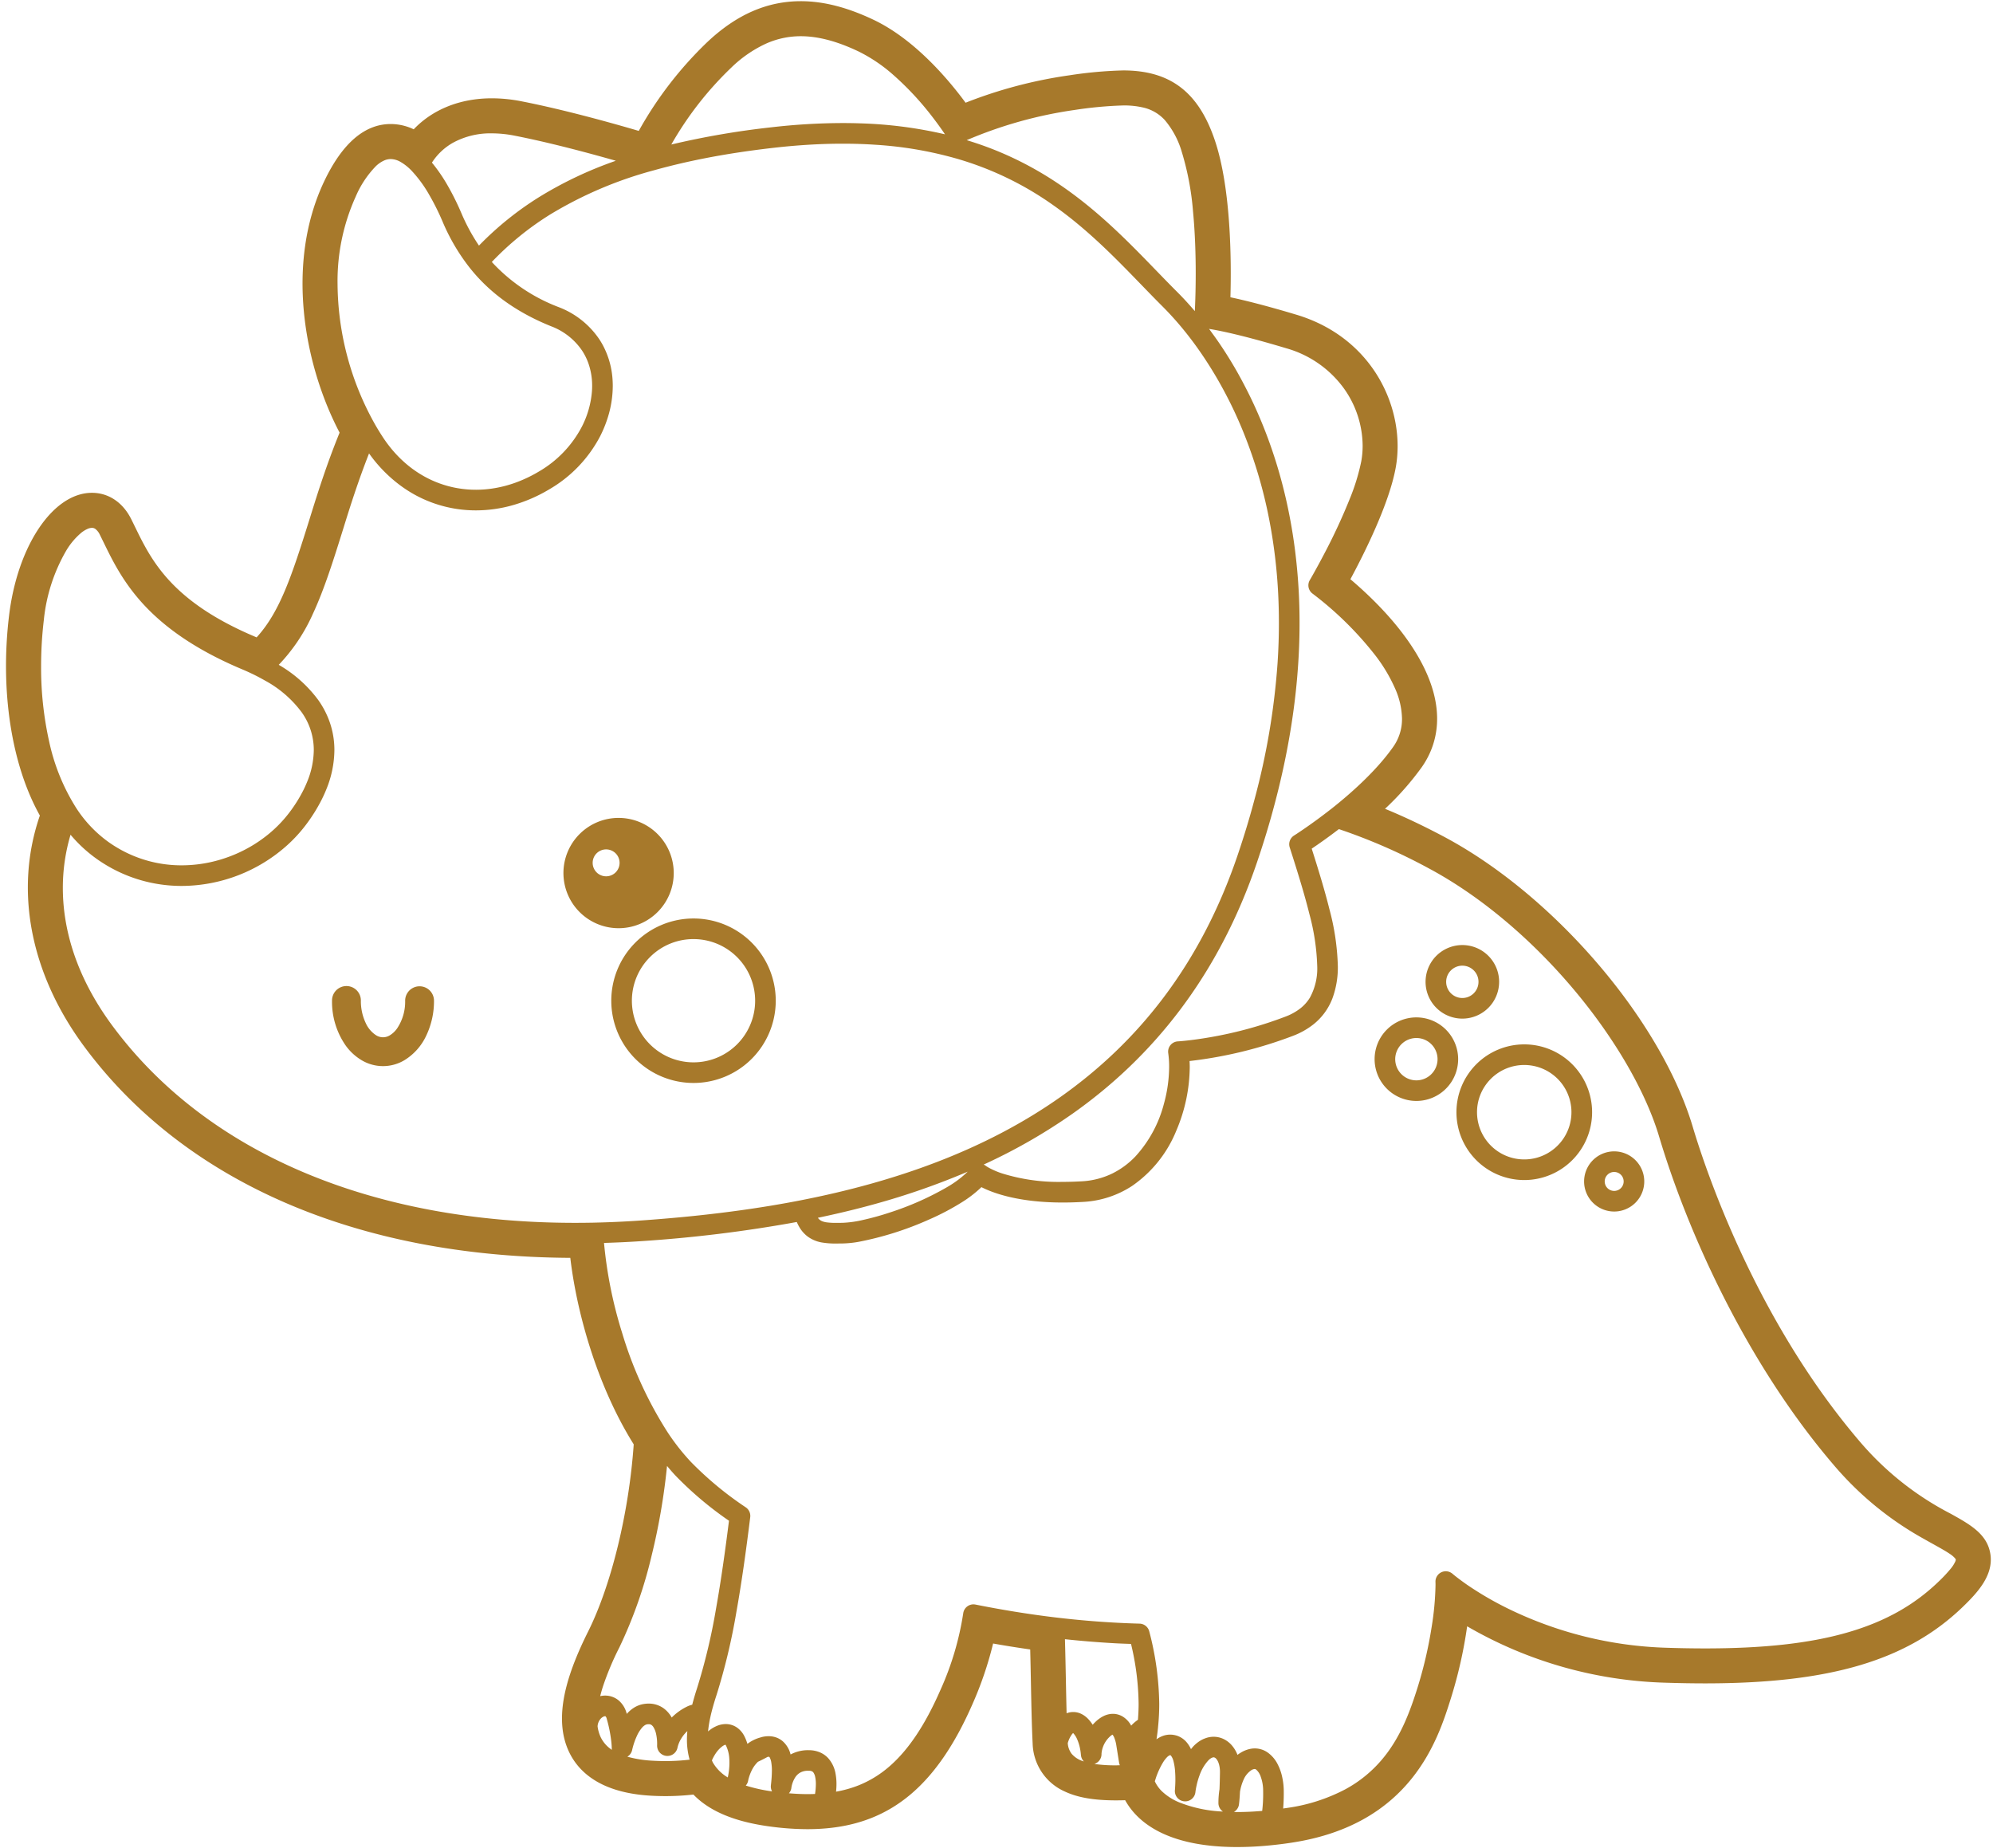 <?xml version="1.0" encoding="UTF-8" standalone="no"?><svg xmlns="http://www.w3.org/2000/svg" xmlns:xlink="http://www.w3.org/1999/xlink" fill="#a7792b" height="459" preserveAspectRatio="xMidYMid meet" version="1" viewBox="-1.5 0.0 495.1 458.5" width="495" zoomAndPan="magnify"><g id="change1_1"><path d="M492.977,385.949c-.676-5.109-4.978-7.5-9.96-10.266a74.437,74.437,0,0,1-22.349-17.7C434.631,327.606,422.2,290.3,419.007,279.6c-7.918-26.537-34.46-57.5-61.74-72.02-5.073-2.7-9.942-5.008-14.7-6.964a70.694,70.694,0,0,0,9.079-10.275c3.773-5.328,6.7-14.42-.805-27.453-4.405-7.652-11.042-14.337-16.875-19.3,3.55-6.591,9.66-18.835,11.268-27.78,2.528-14.05-5.272-32.122-24.707-37.937-7.582-2.274-12.85-3.577-16.366-4.323.254-9.009.162-26.94-3.821-38.843C296.3,22.6,289.255,17.2,277.515,17.2A103.542,103.542,0,0,0,264.227,18.4a113.684,113.684,0,0,0-25.858,6.821c-4.244-5.764-12.6-15.7-22.807-20.576C209,1.52,203.069,0,197.436,0h0c-8.4,0-16.01,3.336-23.277,10.2A93.368,93.368,0,0,0,157.18,32.221c-6.512-1.915-18.452-5.26-29.145-7.357a38.233,38.233,0,0,0-7.338-.74c-7.908,0-14.687,2.743-19.424,7.7a13.3,13.3,0,0,0-5.707-1.311c-6.492,0-12.061,4.8-16.552,14.278-9.564,20.2-5.107,45.295,3.848,62.385-3.076,7.549-5.283,14.452-7.287,20.917-4.6,14.773-7.557,23.622-13.324,29.939l-.307-.131c-20.859-8.793-25.854-19.029-29.868-27.254-.334-.685-.66-1.353-.984-2-2.073-4.145-5.627-6.525-9.751-6.526-9.665,0-18.519,13.149-20.6,30.59-2.236,18.742.622,36.975,7.664,49.58C2.04,220.7,5.936,241.379,19.315,259.525c24.848,33.689,67.734,52.356,120.859,52.637,1.639,13.937,6.8,32.038,15.753,46.327-1.171,16.892-5.555,34.961-11.34,46.529-5.066,10.139-7.078,17.847-6.322,24.233.013.137.03.273.052.408.792,5.692,4.713,15.123,21.833,16.106,1.22.071,2.455.107,3.669.107a61.4,61.4,0,0,0,6.937-.391c4.062,4.212,10.442,6.837,19.346,7.983a70.087,70.087,0,0,0,8.967.619c1.561,0,3.094-.065,4.557-.193,16.511-1.411,27.778-10.977,36.52-31.016a88.833,88.833,0,0,0,5.06-14.908c3.126.556,6.186,1.045,9.217,1.474.073,2.922.128,5.72.181,8.459.111,5.624.206,10.482.424,14.882a13.423,13.423,0,0,0,7.988,11.946c3.193,1.5,7.224,2.2,12.688,2.2.731,0,1.5-.012,2.309-.038,2.871,5.2,10.028,11.635,27.879,11.635a83.565,83.565,0,0,0,8.9-.5l.091-.009c1.619-.17,3.249-.384,4.843-.636,29.377-4.606,35.993-25.614,39.173-35.71a112.63,112.63,0,0,0,4.07-17.98A103.708,103.708,0,0,0,412.245,417.7c3.411.11,6.707.166,9.8.166,31.133,0,50.316-5.709,64.142-19.09C489.826,395.249,493.652,391.059,492.977,385.949Zm-132.8,5.383c-.293-.231-.511-.409-.651-.525l-.152-.128-.032-.028,0,0h0l0,0h0a2.56,2.56,0,0,0-4.243,2.012c.008.231.013.492.013.779a72.124,72.124,0,0,1-.949,10.337,105.113,105.113,0,0,1-3.563,15.281c-1.87,5.952-4.287,12.5-8.978,17.942a31.487,31.487,0,0,1-9.032,7.237,43.948,43.948,0,0,1-14.219,4.55h0c-.376.06-.739.107-1.109.16.088-1.038.152-2.289.152-3.789q0-.389-.006-.8a16.337,16.337,0,0,0-.346-3.029,12.75,12.75,0,0,0-1.287-3.61,7.955,7.955,0,0,0-2.176-2.547,5.564,5.564,0,0,0-4.667-1,7.3,7.3,0,0,0-2.4,1.028c-.093.06-.191.109-.282.173l0,0-.009.006h0l0,0c-.114.08-.2.175-.314.258a8.231,8.231,0,0,0-1.421-2.382h0l0,0h0a6.539,6.539,0,0,0-1.441-1.236,5.971,5.971,0,0,0-.56-.311,5.719,5.719,0,0,0-2.514-.582h0a5.815,5.815,0,0,0-.673.039,6.04,6.04,0,0,0-.667.116,6.38,6.38,0,0,0-.836.264c-.15.058-.3.115-.448.183a7.442,7.442,0,0,0-1.19.7,8.78,8.78,0,0,0-1.084.927l-.007.007c-.266.269-.49.557-.724.841a7.221,7.221,0,0,0-1.106-1.74,5.378,5.378,0,0,0-2.507-1.643l-.015,0a5.5,5.5,0,0,0-1.546-.225,5.367,5.367,0,0,0-1.144.124,5.517,5.517,0,0,0-.871.275c-.061.025-.125.045-.185.072l.006,0-.014.006h0l.007,0a6.536,6.536,0,0,0-1.188.684c.151-1,.284-1.993.382-3,0-.026,0-.053.006-.08l0-.021a55.724,55.724,0,0,0,.29-5.659A73.773,73.773,0,0,0,284,404.965a2.554,2.554,0,0,0-2.414-1.938c-7.134-.193-14.067-.729-20.864-1.539-6.763-.81-13.382-1.9-19.9-3.2a2.561,2.561,0,0,0-3.035,2.157A73.01,73.01,0,0,1,232.17,419.4c-3.9,8.94-8.107,15.131-12.821,19.177a26.761,26.761,0,0,1-7.563,4.622,29.052,29.052,0,0,1-5.59,1.568c.056-.588.1-1.213.1-1.87a13.794,13.794,0,0,0-.22-2.55,7.781,7.781,0,0,0-1.811-3.876,6,6,0,0,0-2.008-1.439,6.91,6.91,0,0,0-2.563-.563c-.142,0-.282-.008-.418-.008a9.08,9.08,0,0,0-4.379,1.069c-.042-.147-.074-.294-.123-.44a6.409,6.409,0,0,0-1.776-2.8,5.116,5.116,0,0,0-1.63-.971,5.6,5.6,0,0,0-1.931-.331,7.236,7.236,0,0,0-1.613.191,1.831,1.831,0,0,0-.241.067l-.062.021c-.009,0-.019.009-.029.012a9.553,9.553,0,0,0-3.321,1.609,11.3,11.3,0,0,0-.716-1.83,5.888,5.888,0,0,0-1.9-2.237,4.889,4.889,0,0,0-2.763-.847,5.767,5.767,0,0,0-2.117.421,7.86,7.86,0,0,0-1.764.994h0l-.015.012-.014.009h0c-.167.122-.326.258-.487.391a30.186,30.186,0,0,1,.58-3.589v0c.375-1.7.894-3.53,1.519-5.433a153.919,153.919,0,0,0,4.934-20.616c1.347-7.531,2.45-15.562,3.445-23.59a2.567,2.567,0,0,0-1.1-2.43,84.412,84.412,0,0,1-13.659-11.314,54.554,54.554,0,0,1-5.794-7.383l0,0a97.43,97.43,0,0,1-11.258-24.6,107.985,107.985,0,0,1-4.512-22.387c2.977-.094,5.976-.223,9.011-.43h0a338.555,338.555,0,0,0,38.878-4.772,10.786,10.786,0,0,0,.805,1.546,7.879,7.879,0,0,0,1.885,2.056,8.3,8.3,0,0,0,3.532,1.486,19.878,19.878,0,0,0,3.618.258c.531,0,1.07-.008,1.62-.016h0a25.742,25.742,0,0,0,3.839-.392,79.428,79.428,0,0,0,17.444-5.5,62.216,62.216,0,0,0,8.449-4.454,29.4,29.4,0,0,0,4.675-3.642c2.994,1.518,9.352,3.828,20.262,3.819q2.36,0,5.007-.152a24.5,24.5,0,0,0,12.152-3.965,30.643,30.643,0,0,0,10.964-13.669,41.1,41.1,0,0,0,3.367-15.914c0-.492-.026-.967-.048-1.445a106.145,106.145,0,0,0,25.686-6.255,19.133,19.133,0,0,0,5.081-2.851,15.1,15.1,0,0,0,4.706-6.412,22.263,22.263,0,0,0,1.36-8.133,60.288,60.288,0,0,0-2.1-14.1c-1.147-4.626-2.684-9.65-4.388-15.007,1.509-1.013,3.926-2.69,6.75-4.855a141.517,141.517,0,0,1,22.076,9.61c13.477,7.169,26.224,18.251,36.4,30.38s17.78,25.306,21.093,36.445c7.021,23.528,21.618,56.137,43.392,81.56h0a80.415,80.415,0,0,0,22.21,18.234c2.9,1.651,5.245,2.869,6.637,3.839a5.888,5.888,0,0,1,1.3,1.122.844.844,0,0,1,.13.215l.012.067a1.287,1.287,0,0,1-.112.436,7.928,7.928,0,0,1-1.211,1.883,35.45,35.45,0,0,1-2.9,3.09c-6.146,5.94-13.485,10.055-22.916,12.746s-20.939,3.9-35.173,3.895q-4.567,0-9.514-.162a96.152,96.152,0,0,1-39.249-9.654,81.76,81.76,0,0,1-10.444-6.073C361.656,392.464,360.767,391.792,360.181,391.332Zm-84.173,16.6c1.147.058,2.307.094,3.464.135a65.993,65.993,0,0,1,1.886,14.917c0,1.334-.068,2.636-.169,3.93a9.761,9.761,0,0,0-1.684,1.45c-.083-.144-.154-.3-.245-.434a5.976,5.976,0,0,0-1.726-1.739,4.73,4.73,0,0,0-2.565-.76,5.293,5.293,0,0,0-2.287.543,7.912,7.912,0,0,0-1.934,1.349c-.291.269-.552.545-.8.823a9.31,9.31,0,0,0-1.142-1.46,5.871,5.871,0,0,0-1.662-1.228,4.556,4.556,0,0,0-3.675-.166c-.139-5.406-.222-11.559-.411-18.4q2.973.318,5.985.566C271.348,407.643,273.664,407.811,276.008,407.931Zm-11.243,22.624a2.274,2.274,0,0,1,.321-.349l.041.037,0,0a5.086,5.086,0,0,1,.894,1.351,11.045,11.045,0,0,1,.807,2.583,12.155,12.155,0,0,1,.192,1.406h.008a2.546,2.546,0,0,0,.736,1.679c-.079-.027-.164-.051-.241-.079a6.158,6.158,0,0,1-2.765-1.78,4.838,4.838,0,0,1-1-2.7A6.818,6.818,0,0,1,264.765,430.555Zm7.372,4.9v-.039a5.911,5.911,0,0,1,.324-1.627,6.5,6.5,0,0,1,1.761-2.709,2.893,2.893,0,0,1,.652-.48,2.9,2.9,0,0,1,.437.761,8.533,8.533,0,0,1,.521,1.962v.006l.676,4.248a2.528,2.528,0,0,0,.195.627c-.331,0-.677.023-1,.023a35.917,35.917,0,0,1-5.146-.319l-.187-.032A2.549,2.549,0,0,0,272.137,435.456Zm13.529,5.852,0-.007a19.617,19.617,0,0,1,1.754-3.8,7.411,7.411,0,0,1,.949-1.246,2.291,2.291,0,0,1,.665-.507l.013-.006.136-.035.094.016c.007,0,.021,0,.119.1a3.839,3.839,0,0,1,.643,1.451,14.019,14.019,0,0,1,.393,2.654l0,.018c.041.578.057,1.162.057,1.716,0,.13,0,.252,0,.377-.012.863-.057,1.633-.1,2.175v.008l0,.033a2.559,2.559,0,0,0,5.067.723l.011-.072.01-.078,0-.044c.041-.282.12-.825.281-1.558a18.387,18.387,0,0,1,.77-2.61v0a10.625,10.625,0,0,1,2.185-3.649,3.027,3.027,0,0,1,.824-.612,1.4,1.4,0,0,1,.193-.069,1.01,1.01,0,0,1,.259-.05.634.634,0,0,1,.23.055c.016.007.028,0,.045.011a1.279,1.279,0,0,1,.392.319l0,0a2.234,2.234,0,0,1,.255.359,3.384,3.384,0,0,1,.216.423,5.1,5.1,0,0,1,.263.819,6.745,6.745,0,0,1,.156,1.049c.014.194.021.4.02.608v.129c-.029,1.737-.067,3.089-.113,4.145a21.681,21.681,0,0,0-.268,3.252c0,.152,0,.245,0,.269a2.557,2.557,0,0,0,1.117,2.031,33.075,33.075,0,0,1-10.909-2.3,14,14,0,0,1-4.171-2.661,8.375,8.375,0,0,1-1.84-2.552C285.48,441.9,285.559,441.61,285.666,441.308Zm6.078-2.514v0Zm3.8.808v0Zm10.736,8.382c.016-.106.147-1.015.26-3.181a12.19,12.19,0,0,1,.9-3.026,5.337,5.337,0,0,1,1.721-2.2l.009-.006a1.876,1.876,0,0,1,1.007-.433.608.608,0,0,1,.386.153,3.947,3.947,0,0,1,1.129,1.757,10.133,10.133,0,0,1,.6,3.38h0c0,.25.006.493.006.727a35.943,35.943,0,0,1-.24,4.39c-2.16.186-4.218.28-6.16.28-.3,0-.578-.012-.869-.016A2.558,2.558,0,0,0,306.279,447.984ZM166.393,366.345h0a87.038,87.038,0,0,0,13.2,11.123c-.939,7.466-1.972,14.876-3.209,21.79a148.872,148.872,0,0,1-4.757,19.917v0c-.445,1.356-.824,2.682-1.167,3.992a6.354,6.354,0,0,0-1.381.509,14.018,14.018,0,0,0-3.714,2.677,7.1,7.1,0,0,0-2.07-2.339,6.309,6.309,0,0,0-3.658-1.127,7.727,7.727,0,0,0-1.2.1h-.005a6.552,6.552,0,0,0-2.405.9,8.3,8.3,0,0,0-1.827,1.562c-.017-.064-.033-.124-.051-.188a6.254,6.254,0,0,0-2-3.191,5.231,5.231,0,0,0-3.323-1.171,5.827,5.827,0,0,0-1.224.14c.2-.814.436-1.645.714-2.5a70.653,70.653,0,0,1,4.059-9.629,112.743,112.743,0,0,0,8.008-22.81,160.246,160.246,0,0,0,3.821-22.247C164.914,364.711,165.641,365.551,166.393,366.345Zm3.786,71.618,0,.009-.007-.019Zm-22.453-11.32a2.254,2.254,0,0,1,.655-.5,1.044,1.044,0,0,1,.44-.122c.1.008.058,0,.091.021a1.254,1.254,0,0,1,.316.63A34.471,34.471,0,0,1,150.321,432c.077.64.114,1.138.132,1.465.009.163.014.284.016.358v.088h0a2.554,2.554,0,0,0,.044.465c-.039-.026-.084-.051-.122-.077a7.789,7.789,0,0,1-2.724-3.19,9.393,9.393,0,0,1-.715-2.542A3.073,3.073,0,0,1,147.726,426.643Zm7.812,7.764v0a17.936,17.936,0,0,1,1.2-3.538,8.342,8.342,0,0,1,1.333-2.083,3.069,3.069,0,0,1,.648-.543,1.421,1.421,0,0,1,.513-.2,2.622,2.622,0,0,1,.4-.033,1.151,1.151,0,0,1,.721.2,1.866,1.866,0,0,1,.472.519,5.39,5.39,0,0,1,.671,1.741,11.283,11.283,0,0,1,.249,2.418c0,.125,0,.251-.006.375a2.558,2.558,0,0,0,5.077.512h0a7.423,7.423,0,0,1,.881-2.143,8.635,8.635,0,0,1,1.553-1.918c-.058.7-.1,1.4-.1,2.085a18.426,18.426,0,0,0,.665,5.018,52.562,52.562,0,0,1-6,.352q-1.575,0-3.169-.092h0a28.361,28.361,0,0,1-6.3-1A2.548,2.548,0,0,0,155.538,434.407Zm20.1,3.2-.013-.022c-.107-.181-.18-.394-.273-.587a10.376,10.376,0,0,1,.969-1.774,6.976,6.976,0,0,1,1.575-1.687l.029-.021a2.857,2.857,0,0,1,.619-.361,1.009,1.009,0,0,1,.169-.052,1.36,1.36,0,0,1,.173.274l0,.008a8.538,8.538,0,0,1,.79,3.28v0c.02.306.029.611.029.909a17.274,17.274,0,0,1-.285,3.052l-.007.025c-.011.057-.026.127-.045.227-.032.134-.053.239-.062.294,0,.022,0,.044,0,.066A10.43,10.43,0,0,1,175.64,437.609Zm8.706,4.464h0l.009-.039.038-.182h0c0-.012.012-.062.025-.123a11.5,11.5,0,0,1,.789-2.169,7.549,7.549,0,0,1,1.591-2.217q1.221-.575,2.4-1.218a1.9,1.9,0,0,1,.227-.019.563.563,0,0,1,.167.018h0a.5.5,0,0,1,.122.158,3.744,3.744,0,0,1,.391,1.234,12.191,12.191,0,0,1,.151,2.052,31.758,31.758,0,0,1-.236,3.486.065.065,0,0,1,0,.014l0,.014,0,.029h0a2.532,2.532,0,0,0,.278,1.589,40.059,40.059,0,0,1-6.532-1.446A2.535,2.535,0,0,0,184.346,442.073Zm10.733,1.85c.006-.034.018-.119.03-.226a6.713,6.713,0,0,1,.94-2.476,3.665,3.665,0,0,1,1.177-1.152,3.894,3.894,0,0,1,2.046-.493l.228,0h.007a1.561,1.561,0,0,1,.8.192.965.965,0,0,1,.281.273,2.992,2.992,0,0,1,.423,1.074,8.463,8.463,0,0,1,.167,1.774,16.506,16.506,0,0,1-.205,2.45q-.933.039-1.9.039c-1.468,0-3-.075-4.589-.206a2.536,2.536,0,0,0,.6-1.253ZM62.289,167.652h0q1.013.519,1.938,1.051a27.863,27.863,0,0,1,9.168,7.87,16.073,16.073,0,0,1,3.055,9.468,21.138,21.138,0,0,1-1.667,7.915c-.267.66-.565,1.317-.889,1.97a35.6,35.6,0,0,1-3.57,5.693,31.571,31.571,0,0,1-5.245,5.392,34.111,34.111,0,0,1-6.441,4.115,34.658,34.658,0,0,1-5.4,2.114,33.589,33.589,0,0,1-9.6,1.416,31.1,31.1,0,0,1-15.918-4.321q-1.083-.639-2.143-1.379a31.254,31.254,0,0,1-8.229-8.676l0,0a50.829,50.829,0,0,1-6.638-16.382,84.215,84.215,0,0,1-2-18.717,96.683,96.683,0,0,1,.676-11.435h0a42.854,42.854,0,0,1,5.545-17.229,17.55,17.55,0,0,1,3.731-4.448,6.9,6.9,0,0,1,1.583-.982,2.83,2.83,0,0,1,1.094-.257,1.4,1.4,0,0,1,.872.285,3.819,3.819,0,0,1,1.1,1.433h0c2.185,4.354,4.623,10.115,9.734,16.05s12.869,12,25.517,17.328h0Q60.553,166.762,62.289,167.652ZM16.025,207.057a34.9,34.9,0,0,0,6.621,6.09h0q1.224.858,2.483,1.6t2.547,1.368q.644.314,1.294.6,1.3.57,2.62,1.031a36.119,36.119,0,0,0,5.334,1.416,36.764,36.764,0,0,0,6.72.614,39.449,39.449,0,0,0,26.323-10.221,36.365,36.365,0,0,0,4.431-4.835h0A40.8,40.8,0,0,0,78.48,198.2q.568-1.144,1.047-2.322a26.206,26.206,0,0,0,2.042-9.839,20.981,20.981,0,0,0-1.506-7.868,22.144,22.144,0,0,0-2.48-4.545,32.179,32.179,0,0,0-9.835-8.774,44.55,44.55,0,0,0,8.5-12.715c2.793-6.016,5.008-13.028,7.638-21.465v0c1.587-5.123,3.591-11.469,6.293-18.336a35.359,35.359,0,0,0,6.973,7.347,32.455,32.455,0,0,0,4.329,2.886,31.366,31.366,0,0,0,13.248,3.854q.993.061,1.994.062h0a33.674,33.674,0,0,0,9.2-1.3,37.822,37.822,0,0,0,9-3.911A32.84,32.84,0,0,0,147.6,108.046h0a30.4,30.4,0,0,0,1.883-4.62,26.383,26.383,0,0,0,1.24-7.861c0-.509-.016-1.018-.049-1.524a20.872,20.872,0,0,0-2.454-8.662q-.364-.667-.783-1.311a21.285,21.285,0,0,0-10.088-8.049h0a43.626,43.626,0,0,1-16.674-11.241,74.1,74.1,0,0,1,14.4-11.732,98.973,98.973,0,0,1,25.844-11.031c1.263-.357,2.572-.7,3.905-1.037,5.254-1.326,11.05-2.493,17.493-3.459q4.038-.606,8.415-1.105,2.3-.261,4.515-.453c4.433-.384,8.626-.565,12.6-.565q4.212,0,8.1.264a94.8,94.8,0,0,1,20.73,3.6q1.146.34,2.257.706A79.5,79.5,0,0,1,259.9,50.5q.819.573,1.617,1.157,2.4,1.755,4.631,3.609c6.964,5.754,12.873,12.113,18.7,18.081q1.251,1.278,2.5,2.53c1.241,1.241,2.5,2.6,3.772,4.069q1.269,1.472,2.542,3.1.635.813,1.268,1.664c.714.958,1.424,1.962,2.129,2.993s1.4,2.1,2.092,3.2q.744,1.188,1.475,2.432,1.244,2.117,2.437,4.394c.517.99,1.029,1.993,1.528,3.028q1.114,2.308,2.157,4.766a117.159,117.159,0,0,1,7.405,25.156,132.061,132.061,0,0,1,1.874,16.588q.176,3.5.178,7.157,0,1.231-.021,2.482-.042,2.5-.171,5.066-.065,1.284-.152,2.584a177.4,177.4,0,0,1-5.693,33.649v0q-1.8,6.808-4.229,13.97c-9.336,27.464-24.9,46.511-43.885,59.946s-41.439,21.189-64.406,25.7h0c-5.069,1-10.163,1.833-15.249,2.538q-2.542.352-5.081.663-5.076.621-10.115,1.087t-10,.809c-3.857.263-7.676.425-11.448.507q-2.195.042-4.365.042c-25.344,0-48.308-4.38-67.823-12.706s-35.587-20.584-47.252-36.4c-8.67-11.769-12.2-23.463-12.205-34.089A46.357,46.357,0,0,1,16.025,207.057ZM91.885,40.969a7.375,7.375,0,0,1,2.029-1.39,4.068,4.068,0,0,1,1.652-.363,5.044,5.044,0,0,1,2.447.715,12.344,12.344,0,0,1,2.808,2.257l0,0a31.543,31.543,0,0,1,4.314,5.923,60.12,60.12,0,0,1,3.281,6.572l0,0a50.015,50.015,0,0,0,6.821,11.6h0v0c4.683,5.879,11.148,10.831,20.185,14.473h0a16.154,16.154,0,0,1,7.718,6.1,14.7,14.7,0,0,1,1.5,3.016,16.727,16.727,0,0,1,.959,5.688q0,.615-.04,1.24a23.249,23.249,0,0,1-2.533,8.931,27.724,27.724,0,0,1-10.714,11.137h0a33.415,33.415,0,0,1-5.826,2.757,29.726,29.726,0,0,1-5.879,1.46q-.976.138-1.949.207t-1.934.068a26.658,26.658,0,0,1-4.975-.465,26.219,26.219,0,0,1-7.794-2.814,27.514,27.514,0,0,1-4.248-2.9,29.8,29.8,0,0,1-3.82-3.809,32.9,32.9,0,0,1-2.263-3.048c-.6-.916-1.18-1.848-1.739-2.809h0a72.005,72.005,0,0,1-9.53-35.238,50.88,50.88,0,0,1,4.522-21.764h0A24.723,24.723,0,0,1,91.885,40.969ZM211.814,12.5a39.3,39.3,0,0,1,8.586,5.8,73.622,73.622,0,0,1,9.828,10.578c1.2,1.559,2.147,2.9,2.788,3.84.09.131.158.235.236.35a106.272,106.272,0,0,0-21.118-2.726q-2.109-.069-4.3-.07h0a156.853,156.853,0,0,0-17.69,1.051A205.441,205.441,0,0,0,165.271,35.6a83.7,83.7,0,0,1,14.863-19.07,30.945,30.945,0,0,1,8.636-5.978A21.046,21.046,0,0,1,197.436,8.7C201.784,8.7,206.514,9.976,211.814,12.5ZM324.52,147.13A84.183,84.183,0,0,1,340.3,162.692a39.726,39.726,0,0,1,4.792,8.1,19.252,19.252,0,0,1,1.694,7.436,11.905,11.905,0,0,1-2.242,7.078h0c-4.084,5.791-10.3,11.375-15.452,15.426-.018.014-.039.023-.057.037-2.544,1.993-4.824,3.621-6.461,4.748-.818.563-1.476,1-1.926,1.3-.225.147-.4.258-.513.332l-.129.082-.038.024a2.564,2.564,0,0,0-1.077,2.949c1.937,6.041,3.659,11.588,4.884,16.534a55.464,55.464,0,0,1,1.945,12.873,15.078,15.078,0,0,1-1.794,7.879,9.9,9.9,0,0,1-2.347,2.666,13.983,13.983,0,0,1-3.732,2.076,100.373,100.373,0,0,1-18.7,5.125c-2.475.431-4.5.69-5.907.842-.7.075-1.245.124-1.609.153-.182.015-.319.024-.408.031l-.1.006H291.1a2.559,2.559,0,0,0-2.389,2.919,24.111,24.111,0,0,1,.226,3.4,35.112,35.112,0,0,1-1.291,9.163,30.826,30.826,0,0,1-7.025,13.032,20.391,20.391,0,0,1-5.817,4.312,19.632,19.632,0,0,1-7.532,1.931c-1.669.1-3.236.143-4.706.143a47.061,47.061,0,0,1-15.212-2.126,19.893,19.893,0,0,1-3.184-1.374c-.318-.176-.535-.315-.659-.4l-.118-.082-.008-.006,0,0a2.534,2.534,0,0,0-.525-.31,139.478,139.478,0,0,0,22.16-12.695c19.786-13.977,36.132-34.04,45.776-62.481q2.484-7.311,4.329-14.3,1.228-4.623,2.195-9.1.645-2.983,1.18-5.9.269-1.458.509-2.9.481-2.886.858-5.7.189-1.41.352-2.8.327-2.787.554-5.506.571-6.8.561-13.178a142.707,142.707,0,0,0-1.116-17.977q-.432-3.41-1.016-6.668t-1.3-6.366q-1.079-4.66-2.432-8.981c-1.2-3.839-2.541-7.475-4-10.906q-1.09-2.574-2.26-4.993c-.523-1.085-1.061-2.138-1.6-3.176-.667-1.277-1.345-2.527-2.038-3.734q-1.255-2.187-2.557-4.219-.649-1.015-1.308-1.993c-.693-1.029-1.393-2.017-2.1-2.981-.252-.346-.5-.692-.757-1.03,2.279.351,8,1.454,19.187,4.809h0a26.62,26.62,0,0,1,14.3,9.949,24.763,24.763,0,0,1,4.668,14.293,21.608,21.608,0,0,1-.335,3.82,51.536,51.536,0,0,1-2.793,9.17,146.007,146.007,0,0,1-6.464,13.93c-1.01,1.93-1.9,3.547-2.53,4.678-.317.565-.57,1.009-.743,1.31-.086.151-.152.265-.2.342l-.064.111A2.556,2.556,0,0,0,324.52,147.13ZM216.109,298.718a182.169,182.169,0,0,0,22.794-7.967,26.049,26.049,0,0,1-5.03,3.787,73.053,73.053,0,0,1-14.172,6.311,69.311,69.311,0,0,1-6.866,1.911,26.948,26.948,0,0,1-5.01.7h0c-.55.008-1.067.015-1.547.015a16.9,16.9,0,0,1-2.449-.132,4.577,4.577,0,0,1-1.131-.3,2.355,2.355,0,0,1-1.018-.83C206.513,301.2,211.334,300.05,216.109,298.718Zm79.43-231.126c0,3.2-.076,5.942-.152,7.878-.023.587-.046,1.089-.067,1.519-1.457-1.71-2.913-3.291-4.349-4.728-1.631-1.628-3.274-3.321-4.95-5.051-6.705-6.921-13.952-14.445-23.189-20.9q-1.155-.807-2.352-1.591a86.093,86.093,0,0,0-7.6-4.437,83.586,83.586,0,0,0-8.515-3.813c-1.836-.7-3.746-1.349-5.716-1.947a106.193,106.193,0,0,1,26.717-7.49h0A98.612,98.612,0,0,1,277.515,25.9a20.819,20.819,0,0,1,5.006.521,10.345,10.345,0,0,1,5.35,3.122,21.607,21.607,0,0,1,4.217,7.926h0a69.346,69.346,0,0,1,2.784,14.789C295.386,57.621,295.539,63.066,295.539,67.592ZM117.484,60.715a47.484,47.484,0,0,1-4.362-8.047l0,0a65.293,65.293,0,0,0-3.567-7.14A40.328,40.328,0,0,0,105.8,40.1a14.944,14.944,0,0,1,5.222-4.935,19.412,19.412,0,0,1,9.671-2.334,29.436,29.436,0,0,1,5.664.577c7.486,1.467,15.782,3.619,22.184,5.4q1.557.434,2.946.831a96.656,96.656,0,0,0-19.136,9.07A79.071,79.071,0,0,0,117.484,60.715ZM456,361.975Z"/></g><g id="change1_2"><path d="M152.169,230.277a13.7,13.7,0,1,0-13.7-13.708A13.706,13.706,0,0,0,152.169,230.277ZM149.078,210.7a3.343,3.343,0,1,1-3.348,3.348A3.34,3.34,0,0,1,149.078,210.7Z"/></g><g id="change1_3"><path d="M134.929 121.272L134.928 121.272 134.928 121.273 134.929 121.272z"/></g><g id="change1_4"><path d="M150.354,248.29a20.428,20.428,0,1,0,20.428-20.428A20.429,20.429,0,0,0,150.354,248.29Zm20.428-15.309a15.309,15.309,0,1,1-10.825,4.484A15.248,15.248,0,0,1,170.782,232.981Z"/></g><g id="change1_5"><path d="M88.293,263.042a10.358,10.358,0,0,0,10.711,0,14.149,14.149,0,0,0,5.4-6.113,19.89,19.89,0,0,0,1.909-8.641,3.583,3.583,0,0,0-7.166,0,11.935,11.935,0,0,1-1.988,6.866,6.08,6.08,0,0,1-1.8,1.716,3.2,3.2,0,0,1-3.429,0,7.072,7.072,0,0,1-2.59-3.065,12.742,12.742,0,0,1-1.193-5.517,3.583,3.583,0,1,0-7.165,0,19.021,19.021,0,0,0,3.33,11.041A13.193,13.193,0,0,0,88.293,263.042Z"/></g><g id="change1_6"><path d="M315.118 199.515L315.118 199.516 315.118 199.516 315.118 199.515z"/></g><g id="change1_7"><path d="M286.18 428.735L286.179 428.743 286.179 428.748 286.18 428.735z"/></g><g id="change1_8"><path d="M183.45 431.056L183.451 431.059 183.453 431.064 183.45 431.056z"/></g><g id="change1_9"><path d="M199.688 434.465L199.69 434.465 199.695 434.465 199.688 434.465z"/></g><g id="change1_10"><path d="M361.773,252.735a9.136,9.136,0,1,0-6.459-2.676A9.12,9.12,0,0,0,361.773,252.735Zm-2.84-11.976a4.016,4.016,0,1,1-1.177,2.84A4,4,0,0,1,358.933,240.759Z"/></g><g id="change1_11"><path d="M350.357,252.431a10.377,10.377,0,1,0,10.376,10.377A10.378,10.378,0,0,0,350.357,252.431Zm3.718,14.1a5.258,5.258,0,1,1,1.54-3.718A5.236,5.236,0,0,1,354.075,266.526Z"/></g><g id="change1_12"><path d="M377.158,292.835a16.85,16.85,0,1,0-16.85-16.85A16.851,16.851,0,0,0,377.158,292.835Zm-8.3-25.146a11.729,11.729,0,1,1-3.437,8.3A11.68,11.68,0,0,1,368.863,267.689Z"/></g><g id="change1_13"><path d="M394.211,298.467a7.472,7.472,0,1,0-2.189-5.284A7.462,7.462,0,0,0,394.211,298.467Zm3.62-6.949a2.353,2.353,0,1,1-.69,1.665A2.335,2.335,0,0,1,397.831,291.518Z"/></g><g id="change1_14"><path d="M169.072 423.683L169.077 423.681 169.083 423.678 169.072 423.683z"/></g><g id="change1_15"><path d="M268.804 426.683L268.806 426.685 268.807 426.686 268.804 426.683z"/></g></svg>